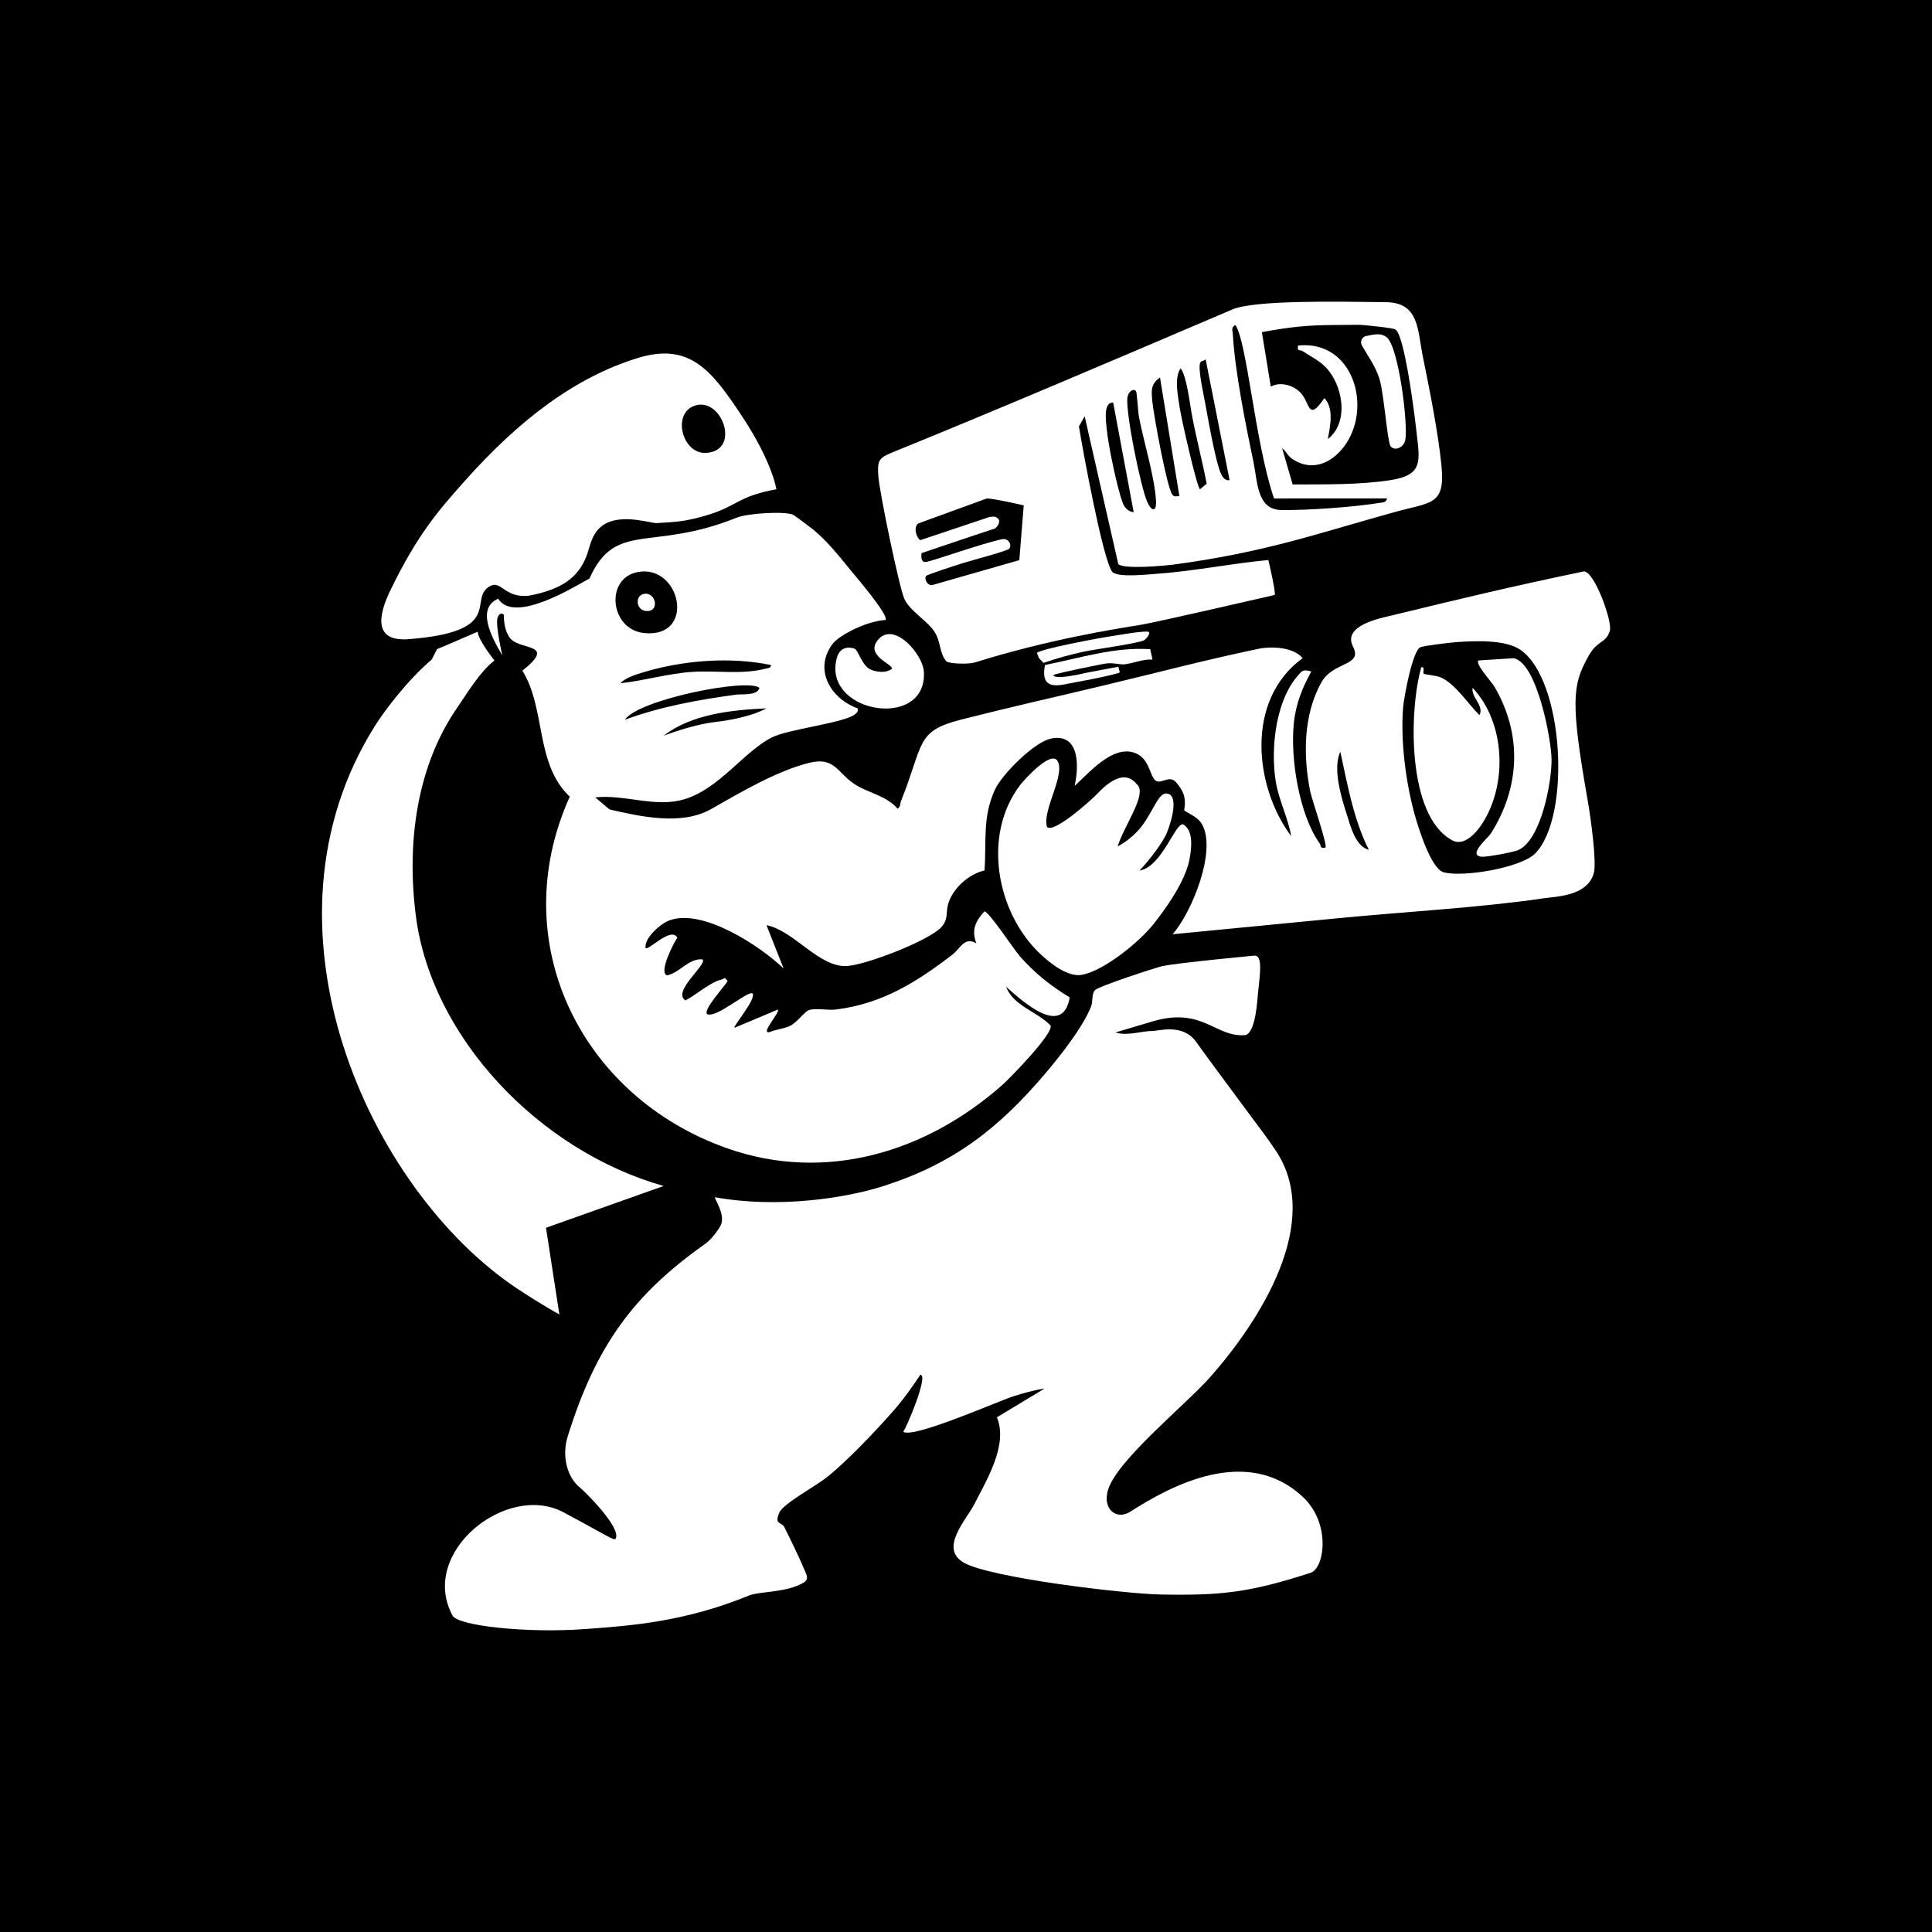 <svg xmlns="http://www.w3.org/2000/svg" version="1.1" xmlns:xlink="http://www.w3.org/1999/xlink" width="600" height="600"><rect width="100%" height="100%" fill="#808080" stroke="none"/><svg id="SvgjsSvg1065" xmlns="http://www.w3.org/2000/svg" viewBox="0 0 600 600"><defs><style>.cls-1{fill:#fff;}</style></defs><rect width="600" height="600"></rect><path class="cls-1" d="M491.88,177.46c-23.34,4.85-39.51,8.78-59.34,13.6-3.44.84-15.8,3.08-12.35,9.75,3.16,6.12-6.13,4.49-9.85,11.16-5.59,10.01-5.65,22.72-3.47,33.69.5,2.54,5.44,16.7,4.76,17.56-1.81.41-1.24-.49-1.83-1.33-6.38-9.03-9.09-26.37-8-37.21.63-6.23,2.7-11.15,5.44-16.16-1.28-.27-2.3-.62-3.06.11-8.02,7.76-9.69,23.69-7.96,34.2.95,5.75,3.78,11.1,4.77,16.83-11.35-15.13-14.45-42.15,3.55-55.26-2.87-3.53-9.84-3.72-13.74-2.9-17.31,3.64-30.28,7.13-47.8,11.32-17.52,4.19-28.15,6.5-44.64,10.69-14.1,3.59-11.41,7.52-18.52,25.2-.44,1.09-.05,1.72-1.09,2.44-3.35-3.91-8.7-4.85-12.65-7.18-6.17-3.66-6.49-9.19-15.03-7.01-10.22,2.62-21.32,9.27-30.3,14.34-9.1,5.14-21.83,2.31-31.5.07l-4.42-3.74c9.32-.99,18.73,3.35,27.83.54,10.77-3.32,18.25-14.64,26.95-19.12,5.18-2.67,22.83-4.52,26-7.31.66-.58.92-.78.72-1.75-8.61-3.15-13.66-12.23-7.8-19.98,1.14-1.5,3.39-2.86,5.19-3.84,4.46-2.44,9.01-3.54,11.28-3.63,1.06-1.55-9.58-13.89-11.14-15.81-3.54-4.34-6.93-8.59-11.17-12.14-.74-.62-6.04-4.58-6.4-4.73-2.71-1.17-14.13-.47-17.55.91-26.47,10.68-37.6.76-45.69,18.88-5.67,3.16-23.43,14.01-28.36,6.29-6.78,2.91-2.22,11.73,1.3,17.6,0,0-2.22-9.46-1.48-11.66.73-2.2,1.96-.96,1.96-.96-.1,2.31.5,5.71,2.1,7.47,3.29,3.6,14.36,1.38,3.64,9.89,7.38,11.82,3.85,28.83,14.72,39.13-20.34,45.03,3.39,93.14,48.81,109.18,30.59,10.81,61.95,1.25,85.57-19.7,2.44-2.17,15.97-16.04,14.93-18.42-4.23-4.39-11.4-5.94-13.83-12.03,5.07,4.44,17.59,16.03,19.78,3.3-5.93-3.57-10.98-7.62-15.55-12.85-1.79-2.05-9.77-14.13-10.95-13.84-2.8,3.07-4.08,5.79-2.5,9.92-3.67-2.23-4.94,1.59-7.46,3.52-11.12,8.54-21.8,15.24-36.14,17.02-2.56.32-6.04-.52-8.34.16-1.38.41-3.67,3.8-5.78,4.85-2.07,1.03-4.4,1.1-6.5,2.01-3.09.63,3.41-6.18,2.57-7l-13.46,5.66c-.54-.42,6.6-8.64,5.67-10.62-1.27-1.28-11.18,7.76-14.17,6.37-1.35-1.31,5.52-8.68,6.36-10.27-1.08-1.5-.99-.69-1.86-.48-3.65.87-7.8,4.74-11.24,6.49-4.25-2.76,6.94-11.25,5.32-12.74-4.33-.38-6.9,4.05-10.97,4.96-2.84-.6,2.02-10.19,3.16-11.7-2.02-3.56-8.99,4.17-9.9,3.19-.39-3.23,4.79-7.58,7.39-8.55,10.33-3.86,28.23,7.93,35.49,14.93l-5.31-13.46c8.7,1.78,16.32,13.23,25.05,12.69,5.93-.37,25.18-7.78,29.16-11.98,2.46-2.6,1.33-4.59,2.31-7.61,1.54-4.71,6.36-8.98,11.18-10.08.68-9.12-.71-16.49,3.25-25.1,2.23-4.84,12.25-14.83,17.44-15.87,8.89-1.79,8.7,8.66,7.29,14.72,4.63-4.2,11.62-12.52,18.45-10.36,4.78,1.51,4.86,7.22,6.65,8.65,1.78,1.41,4.36-2,6.53.7,1.71,2.12,3.18,4.11,2.42,8.41-.12.68,3.94,1.75,5.49,4.43,4.7,8.13-3.06,27.39-9.11,34.23,17.75-1.72,31.03-3.01,51.17-4.96,21.38-2.07,44.44-3.31,64.18-6.22,3.87-.57,13.59-.66,15.49-7.9.88-3.34-.9-16.69-1.9-22.37-5.39-30.58-4.7-35.86-.14-44.28,3.08-5.94,5.64-4.27,7-8.49.88-2.75-4.69-18.34-8.02-18.47ZM194.05,223.53c4.12-6.25,38.12-13.03,41.81-9.91-.7,2.54-5.37,1.84-7.43,2.13-11.68,1.6-23.3,3.69-34.38,7.78ZM222.04,224.24c-7.15.83-15.94,4.24-15.94,4.24,8.67-6.72,21.22-8.01,31.89-8.49,0,0-4.63,2.92-15.94,4.24ZM239.41,206.53c.17,1-1.26,1.03-1.97,1.2-7.33,1.81-15.01.43-22.47.93-7.48.5-14.89,2.73-22.33,3.53,1.61-1.71,4.71-2.66,6.93-3.34,12.37-3.79,27.2-4.96,39.84-2.32ZM198.12,177.64c13.33-2.43,18.13,20.57,1.96,18.96-10.73-1.07-12.28-17.08-1.96-18.96ZM418.37,253.29c-1.78-5.55-4.57-14.51-2.13-19.84,2.28,10.33,4.07,20.91,8.86,30.46-4.09-1.05-5.6-7.1-6.73-10.63ZM476.83,264.99c-4.43,4.59-22.85,7.56-28.55,5.88-3.93-1.16-7.87-14.02-8.96-17.97-2.76-10.03-4.41-22.86-3.57-33.25.23-2.88,2.93-17.81,5.42-18.67,1.42-.49,9.22-1.43,11.19-1.57,5.72-.39,15.24-.85,19.93,2.47,13.38,9.45,15.68,51.55,4.54,63.11Z"></path><path class="cls-1" d="M351.05,469.45c-4.35,2.79-8.83-.82-6.9-6.88,2.97-9.32,24.3-26.52,31.7-34.91,15.53-17.61,35.04-48.13,20.44-70.2-2.89-4.37-5.39-7.47-9.15-12.6-4.51-6.16-11.24-15.1-15.72-21.36-4.14-5.77-11.65-3.27-13.69-3.32-2.6-.07-7.89,1.67-11.3.45l11.73-3.49c15.51-4.5,19.31,5.22,28.72,4.31,3.13-1.14,3.58-10.83,3.82-13.21.53-5.39,1.61-11.67-1.17-11.46,0,0-23.64,2.21-28.59,3.27-2,.43-19.89,6.29-20.9,7.46-1.1,1.27-.53,3.4-1.23,5.14-2.62,6.51-9.42,15.08-13.88,20.37-14.94,17.72-29.14,28.44-50.46,35.29-11.75,3.78-32.77,7.04-52.42,3.51-.34.48,3.58,5.52,1.64,9-.54.98-2.63,4.02-4.7,5.48-22.14,15.67-33.8,31.36-42.66,59.7-1.96,6.26-.2,12.84,3.87,16.06,1.23.97,13.06,12.58,10.95,15.84-.43.66-3.04-1.25-16.17-8.25-17.61-9.39-45.02,12.47-34.44,32.09,1.72,3.2,23.01,5.51,41.19,4.18,14.19-1.04,30.82-2.22,50.78-10.38,3.57-1.46,11.63-.8,17.18-4.11,1.73-1.1.63-2.7-.01-4.24-1.44-3.48-4.4-9.56-6.15-13.01-.8-1.58-3.24-.57-1.45-4.53,1.22-2.69,11.46-8.27,14.67-10.84,6.4-5.11,15.07-14.27,20.58-20.52,3.09-3.5,5.92-7.47,8.5-11.36,2.64.12-4.32,16.43-5.32,17.72,3.04,2.19,29-9.31,34.04-10.96,3.2-1.05,6.57-1.96,9.9-2.49l-14.85,8.95c3.52,8.54-3.08,19.27-7,26.96-2.52,4.93-10.89,13.59-3.45,18.09,7.88,4.77,50.22,9.79,61.32,9.99,18.86.35,27.64-.62,46.57-6.75,4.28-1.39,6.38-15.28-2.35-23.48-17.41-16.37-41.1-3.54-53.64,4.49Z"></path><path class="cls-1" d="M280.87,185.97c1.56,3.71,7.28,6.89,9.45,10.39,1.93,3.12,1.39,6.58,3.65,9.11,1.47.73,6.95.83,8.78.26,22.85-7.16,43.69-10.43,51.45-11.67,4.42-.7,41.67-9.29,41.67-9.29.41-.8-1.97-10.85-1.97-10.85-11.27,1.04-23.17,3.46-34.37,4.25-2.78.2-12.8,1.35-14.19-.68-2.91-4.24-8.92-36.82-10.27-45.06l1.78-3.15,10.44,45.89c1.64,1.68,14.14.56,17.19.16,28.45-3.81,44.1-9.49,68.64-16.3,11.28-3.13,15.77-1.99,14.54-14.42-1.04-10.49-3.68-23.47-5.79-33.9-1.69-8.38-1.12-16.75-11.48-16.87-14.86-.17-40.67-.72-47.71,2.28-35.49,15.15-72.72,31.05-105.5,44.36-4.33,1.76-4.75,2.54-4.4,7.48.36,4.9,6.37,33.99,8.06,38.01ZM414.33,100.93c1.7,0,5.92-.07,7.58-.06,1.54.01,10.75.97,11.39,1.42.82.58,1.2,1.8,1.53,2.73,2.14,6.15,4.28,21.99,5.06,28.96,1.01,9.06,2.31,13.51-8.07,15.13-9.61,1.5-20.63,1.3-30.37,1.34l-3.27-11.24c1.39.98,1.54,2.27,3.3,3.42,5.85,3.85,11.87,1.34,15.81-3.8,9.19-11.99,3.06-33.34-14.15-31.52-.42,1.92.58,1.21,1.41,1.75,2.38,1.57,5.12,2.88,7.13,4.95,5.39,5.55,7.41,17.14.69,22.35.73-3.94,1.96-9.53-1.07-12.74-5.04,7.43-4.44,1.77-7.14-1.38-2.15-2.52-6.48-3.89-9.51-2.17l-2.76-16.93c8.86-1.62,14.06-2.17,22.46-2.21ZM383.64,100.93c3.62,4.93,6.1,36.51,12.02,53.88l35.1-.02c-.29,1.38-1.42,1.24-2.48,1.41-8.02,1.3-22.44,2.33-30.47,2.18-7.49-.14-7.25-8.79-8.54-14.92-2.37-11.27-5.82-28.53-6.4-39.73-.06-1.18-.66-1.87.76-2.81ZM372.59,113.32c.18-1.63.89-.84,1.83-1.75l7.44,37.54c-1.41.22-2.12-.84-2.65-1.95-1.68-3.55-4.07-17.29-4.94-22-.53-2.9-1.97-9.3-1.69-11.84ZM366.64,114.39c1.85,2.12,2.96,11.44,3.36,13.63,1.34,7.4,3.32,14.81,4.75,22.21l-2.08,1.72c-1.03-.8-5.87-22.3-6.29-25.26-.52-3.61-1.81-9.35.27-12.3ZM360.25,117.23l6.02,36.85c-.84-.05-1.51.37-2.17-.44-1.69-2.06-5.88-25.08-6.24-29.05-.3-3.27-.54-5.32,2.39-7.35ZM350.13,123.44c.19-1.47,1.59-3.06,2.67-1.97.28.29.65,6.62.9,7.96,1.49,7.78,4.8,18.34,5.3,25.9.25,3.81-1.36,3.58-2.7.56-2.07-4.63-6.78-27.87-6.17-32.46ZM345.71,125.02l6.36,34.01c-1.55.04-2.91-1.56-3.33-2.67-1.81-4.75-4.58-18.12-5.06-23.29-.21-2.3-1.13-8.15,2.03-8.06ZM285.26,162.53l21.2-7.72c1.87-.07,11.47,2.13,11.47,2.13l-1.37,17.02s-21.11,6.06-26.66,7.63c-1.65.72-3.01-1.63-2.3-2.71.3-.46,9.71-3.45,11.25-3.95,1.97-.64,14.21-3.85,14.63-4.56,0,0,.01-.02.02-.03.83-1.45-.55-3.22-2.19-2.9-6.14,1.21-22.45,7.11-23.95,7.1-1.34,0-1.29-1.67-1.17-2.76,0,0,23.15-7.85,22.66-7.56,0,0,1.66-1.02,1.43-2.71-.83-1.3-1.68-1.13-3-.95l-21.54,7.21c-1.28-1.14-2.12-4.12-.48-5.27Z"></path><path class="cls-1" d="M270.65,208.05c-3.02-1.08-4.05-6.25-5.35-6.64-1.73-.52-3.89-.56-5.16,2.1-5.98,17.81,27.77,23.73,26.79,5.18-.3-5.63-9.63-16.27-14.5-9.68-3.44,4.65,4.64,7.15,4.62,8.66-2.24,1.66-5.19.81-6.4.38Z"></path><path class="cls-1" d="M327.3,209.59c.71-.46,14.72-3.38,16.48-3.57,2.05-.22,3.99.43,5.42.29,2.71-.27,5.82-1.69,8.72-1.48l-.7-3.22c-11.1-.75-21.94,2.77-32.7,4.92-1.13,5.93,1.5,6.92,6.18,5.99,4.87-.97,11.79-2.11,16.53-3.47.88-.25.37-.41.09-1.99l-10.31,1.95c-8.94,2.14-10.3.95-9.72.57Z"></path><path class="cls-1" d="M355.44,198.76c.58-.42,1.61-1.65,1.46-2.41-.59-.8-10.73,1.1-12.54,1.35-2.74.38-21.6,3.9-22.33,5.09l.65,1.64,1.42,1.44c4.13-1.47,8.37-2.6,12.65-3.53,3.18-.69,17.31-2.59,18.69-3.59Z"></path><path class="cls-1" d="M457.34,213.61c-.53,3.01,3.63,5.41,2.13,8.5-3.5-3.45-7.64-9.99-12.27-11.83-1.17-.47-4.85-.84-5.02-1.03-.48-.53.57-2.26-.79-2.02-3.82,13.38-4.52,46.21,9.65,53.76,3.65,1.95,7.44-2.33,9.36-5.34,7.86-12.28,7.06-31.3-3.08-42.05Z"></path><path class="cls-1" d="M470.08,204.41l-10.97.7c-.97,1.15,4.12,6.65,4.98,8.12,8.7,14.8,8.02,31.28-1.13,45.68-.79,1.24-7.39,6.75-2.8,7.16,1.53.14,9.79-1.38,11.4-2.1,7.03-3.17,10.34-21.02,10.29-28.05-.05-6.23-4.5-30.13-11.77-31.51Z"></path><path class="cls-1" d="M428.44,117.78c1.28,4.14,2.45,19.39,3.37,20.72,1.24,1.8,4.18.46,4.61-1.81.94-5.01-2.05-28.69-5.67-31.85-1.9-1.66-4.16-.9-6.42-.5-1.34.24-2.05,1.72-1.39,2.91,1.92,3.46,4.23,6.41,5.5,10.53Z"></path><path class="cls-1" d="M328.38,236.26c-2.09-3.21-10.23,5.79-11.6,7.59-11.74,15.41-7.39,39.45,6.23,52.36,3.1,2.94,8.65,7.34,12.97,6.53,7.01-1.32,17.94-10.27,22.37-15.9,7.25-9.2,10.27-15.74,11.07-20.02,1.31-7.1-.08-9.4-1.74-10.68-2.4-1.75-6.58,13.07-13.8,14.22,3.03-3.15,7.37-8.88,8.52-11.76,1.78-4.49,3.62-11.95-.15-12.18-2.51-.15-4.13,5.49-7.57,10.02-3.31,4.38-7.59,6.41-7.59,6.41,2-6.33,8.64-15.38,6.42-18.78-1.02-1.02-4.17-6.65-12.77,2.47-1.65,1.75-13.5,12.45-15.58,10.28-1.6-5.12,5.93-16.41,3.21-20.58Z"></path><path class="cls-1" d="M160.53,400.12c2.36,1.58,8.41,5.48,13.18,8.08l-4.14-26.91,36.53-12.97c-38.76-10.96-72.02-46.18-76.92-83.64-3.09-23.63.59-47.07,12.63-64.63,3.46-5.05,7.22-11.4,11.75-14.94,0,0-5.02-6.2-5.21-8.93-3.38,1.44-12.43,5.42-12.62,5.38l-1.63,3.24c-7.38,6.27-14.53,15.67-17.59,20.53-39.27,62.24-2.01,144.07,44.01,174.79Z"></path><path class="cls-1" d="M200.54,189.74c4.53.45,3.18-5.99-.55-5.31-2.89.53-2.46,5.01.55,5.31Z"></path><path class="cls-1" d="M126.92,198.5c29.8-2.32,18.63-12.11,24.85-16.23,3.92-2.59,4.66,3.65,12.59,2.71,10.44-1.97,14.84-5.83,17.33-11.21,1.4-2.89,1.56-6.99,4.55-9.83,4.9-4.66,13.92-1.97,17.41-1.47,6.7-.39,8.9-.54,14.63-2.1,10.76-2.94,10.47-6.23,22.84-8.42,0,0-1.21-8.29-10.41-22.28-9.68-14.72-16.49-23.45-32.67-18.48-19.37,5.94-36.79,19.17-53.78,38.26-8.07,9.07-14.64,16.54-23.03,33.89-2.82,5.83-6.5,16.11,5.69,15.16ZM215.38,126.12c8.61-3.49,15.03,13.85,3.95,14.53-7.35.45-10.62-11.83-3.95-14.53Z"></path></svg><style>@media (prefers-color-scheme: light) { :root { filter: none; } }
@media (prefers-color-scheme: dark) { :root { filter: none; } }
</style></svg>